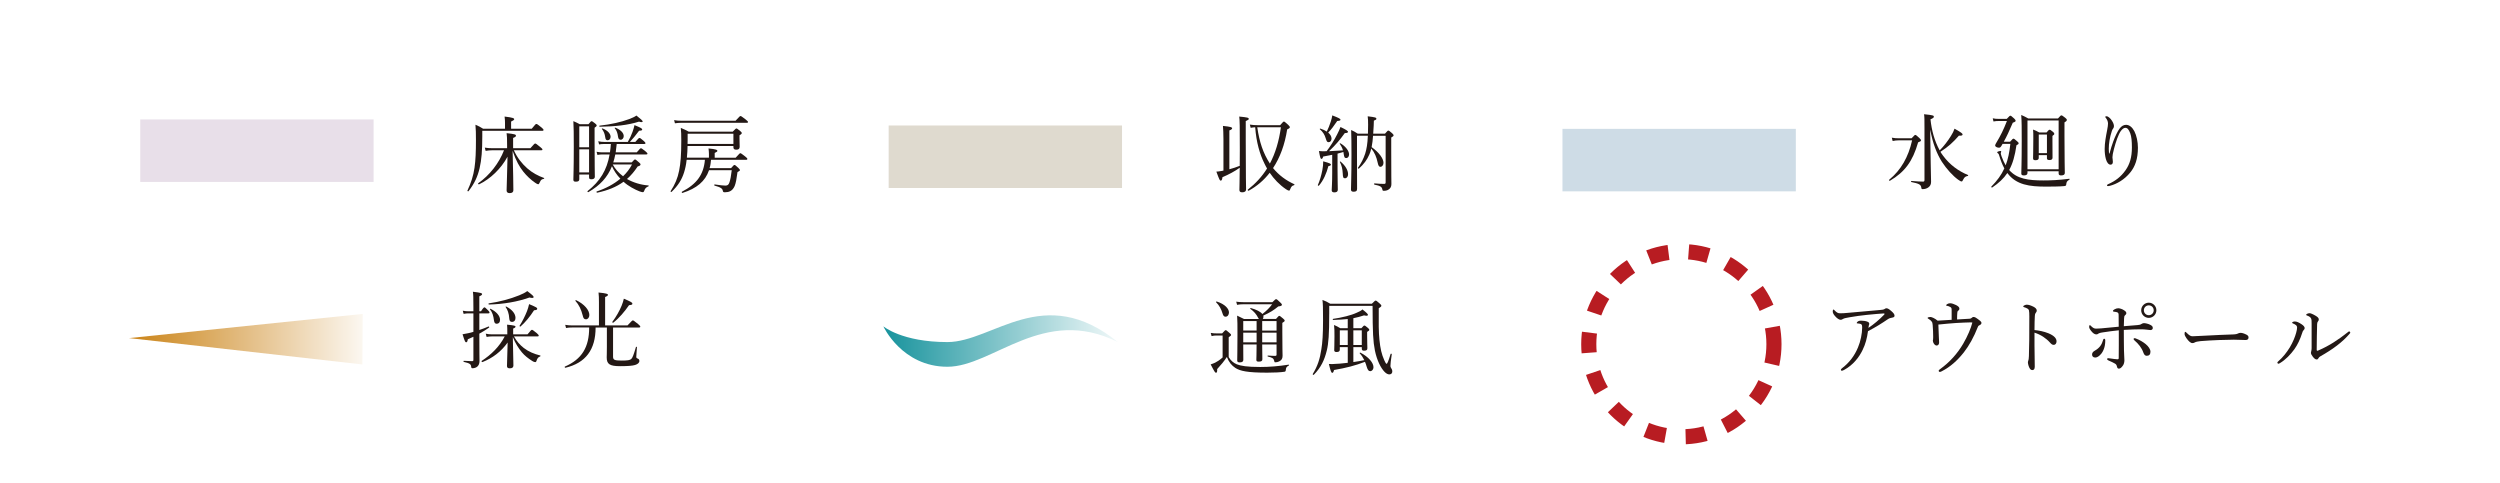 <?xml version="1.0" encoding="UTF-8"?><svg id="b" xmlns="http://www.w3.org/2000/svg" width="433.904" height="83.767" xmlns:xlink="http://www.w3.org/1999/xlink" viewBox="0 0 433.904 83.767"><defs><style>.f{fill:none;stroke:#b81c22;stroke-dasharray:0 0 3.5 3.5;stroke-miterlimit:10;stroke-width:2.625px;}.g{fill:#231815;}.g,.h,.i,.j,.k,.l,.m{stroke-width:0px;}.h{fill:#dfdacf;}.i{fill:#cedce6;}.j{fill:#fff;}.k{fill:#e8dfe9;}.l{fill:url(#e);}.m{fill:url(#d);}</style><linearGradient id="d" x1="1635.895" y1="8204.05" x2="1635.895" y2="8248.361" gradientTransform="translate(8269.678 1694.766) rotate(-90) scale(1 -1)" gradientUnits="userSpaceOnUse"><stop offset="0" stop-color="#fff"/><stop offset="1" stop-color="#c98011"/></linearGradient><linearGradient id="e" x1="1635.574" y1="8072.984" x2="1635.574" y2="8117.443" gradientTransform="translate(8269.678 1694.766) rotate(-90) scale(1 -1)" gradientUnits="userSpaceOnUse"><stop offset="0" stop-color="#fff"/><stop offset="1" stop-color="#11909a"/></linearGradient></defs><g id="c"><rect class="j" y="0" width="433.904" height="83.767"/><rect class="k" x="24.341" y="20.73" width="40.502" height="10.849"/><rect class="h" x="154.237" y="21.78" width="40.502" height="10.849"/><path class="g" d="m92.289,22.343c.623-.769.696-.826.797-.826s.203.029.899.608c.304.247.348.348.348.435s-.058.145-.203.145h-10.423v.957c0,2.464-.13,4.088-.464,5.523-.348,1.479-.884,2.653-1.928,4.001-.058.072-.232-.029-.188-.102.638-1.362,1.029-2.58,1.232-3.986.188-1.319.246-2.754.246-4.769,0-1.276-.014-1.812-.087-2.682.551.232.797.362,1.333.696h3.798v-1.029c0-.333-.014-.594-.073-1.087,1.479.174,1.667.305,1.667.464,0,.116-.145.232-.536.406v1.247h3.58Zm-3.102,3.74c.594,1.305,1.363,2.276,2.319,3.131.87.768,1.899,1.319,2.928,1.681.058.015.014.13-.043.145-.391.073-.522.174-.696.594-.116.261-.188.348-.304.348-.087,0-.247-.087-.507-.261-.768-.522-1.479-1.204-2.059-1.928-.667-.841-1.247-1.841-1.855-3.609.087,3.131.131,6.146.131,6.828,0,.333-.218.507-.638.507-.362,0-.536-.16-.536-.464,0-.638.116-3.291.159-5.856-1.116,2.073-2.986,3.871-4.943,4.798-.087.043-.232-.131-.145-.188,2-1.406,3.624-3.508,4.479-5.726h-2.058c-.377,0-.681.043-1.131.102l-.145-.565c.493.087.826.102,1.247.102h2.624v-.507c0-1.232-.015-1.508-.087-2.102,1.392.145,1.624.232,1.624.435,0,.13-.073.232-.493.391v1.783h3c.638-.739.74-.812.826-.812.101,0,.217.043.884.609.304.247.377.333.377.435,0,.087-.058.13-.188.13h-4.769Z"/><path class="g" d="m100.542,31.127c0,.29-.203.406-.609.406-.29,0-.42-.087-.42-.348,0-.638.073-1.624.073-5.74,0-2.261-.015-3.377-.073-4.421.478.203.681.305,1.116.537h1.508c.377-.479.449-.522.536-.522.102,0,.188.043.624.391.203.16.261.261.261.348,0,.102-.073.203-.362.391v2.349c0,3.899.043,5.625.043,6.175,0,.275-.218.42-.594.42-.304,0-.406-.087-.406-.333v-.493h-1.696v.841Zm1.696-9.205h-1.696v3.638h1.696v-3.638Zm-1.696,8.001h1.696v-4.001h-1.696v4.001Zm9.104-1.739c.406-.45.478-.507.565-.507.102,0,.188.058.71.521.203.174.246.247.246.348,0,.145-.13.247-.493.348-.551.841-1.16,1.566-1.855,2.175,1.073.608,2.406,1.029,3.726,1.116.058,0,.058.145,0,.159-.377.145-.594.348-.725.754-.073.203-.159.261-.246.261-.102,0-.304-.043-.58-.145-.783-.304-1.957-.913-2.769-1.667-1.247.899-2.725,1.508-4.581,1.899-.101.015-.174-.188-.072-.217,1.609-.536,3-1.29,4.102-2.218-.623-.638-1.102-1.363-1.464-2.16-.768,1.928-2.073,3.334-4.088,4.494-.087.058-.217-.116-.145-.174,2.189-1.739,3.349-3.638,3.827-6.364h-1.29c-.275,0-.493.029-.826.087l-.145-.551c.391.073.638.102.986.102h1.334c.087-.478.116-.971.159-1.45h-1.174c-.304,0-.522.015-.87.073l-.145-.551c.392.087.638.116,1.015.116h4.117c.319-.536.609-1.16.826-1.769.159-.435.261-.826.333-1.145,1.087.449,1.334.58,1.334.754,0,.13-.058.203-.536.217-.58.783-1.058,1.363-1.594,1.942h.942c.522-.623.623-.681.725-.681.087,0,.203.043.725.507.232.203.304.305.304.392,0,.101-.043.145-.203.145h-4.784c-.043.479-.101.972-.174,1.45h3.653c.536-.652.638-.71.725-.71.102,0,.203.058.797.536.261.217.333.319.333.406s-.058.13-.188.13h-5.392c-.087.464-.203.928-.348,1.377h3.204Zm-5.581-6.378c1.899-.203,3.783-.623,5.117-1.13.522-.203.971-.392,1.276-.624.797.624,1.087.899,1.087,1.029,0,.072-.058.116-.203.116-.102,0-.247-.029-.435-.087-1.928.609-4.175.855-6.813.884-.087,0-.116-.174-.029-.188Zm.971,1.957c-.087-.551-.232-.942-.58-1.392-.029-.043.058-.102.116-.087.87.333,1.406.928,1.406,1.45,0,.348-.218.609-.507.609-.275,0-.377-.131-.435-.58Zm1.305,4.784c.435.812,1.073,1.493,1.798,2.044.638-.609,1.16-1.29,1.551-2.044h-3.349Zm.928-4.812c-.087-.638-.232-1.087-.58-1.493-.043-.043.043-.102.102-.087.957.377,1.464.928,1.464,1.464,0,.348-.232.638-.536.638-.261,0-.406-.188-.449-.521Z"/><path class="g" d="m123.044,27.373v-.667c0-.232-.029-.624-.073-.942,1.363.13,1.537.261,1.537.435,0,.087-.116.188-.464.348v.826h3.638c.623-.71.725-.783.812-.783.101,0,.203.073.855.58.29.232.362.319.362.42,0,.087-.058.145-.188.145h-6.117c-.043.493-.101.971-.246,1.45h3.725c.42-.493.493-.551.594-.551s.188.058.667.507c.217.217.275.305.275.392s-.073.145-.42.333c-.159,1.217-.29,1.913-.493,2.42-.188.42-.42.71-.754.884-.247.145-.609.203-.942.203-.261,0-.319-.058-.362-.261-.058-.363-.319-.595-1.435-.899-.087-.029-.058-.217.029-.203,1.015.145,1.449.203,1.855.203s.565-.16.71-.58c.159-.478.275-1.087.391-2.087h-3.943c-.652,1.914-2.131,3.16-4.61,3.943-.102.029-.174-.174-.087-.217,2.551-1.319,3.769-2.957,3.986-5.538h-3.175c-.087.855-.247,1.566-.449,2.204-.406,1.275-1.029,2.261-2.16,3.363-.058.058-.217-.043-.174-.116.768-1.174,1.218-2.247,1.479-3.552.261-1.29.377-2.812.377-5.218,0-1.116-.015-1.464-.087-2.218.58.247.826.348,1.377.652h7.639c.478-.493.551-.551.638-.551.102,0,.188.058.667.449.203.174.261.247.261.348,0,.116-.043.16-.391.392v.507c0,.87.029,1.247.029,1.479,0,.362-.188.507-.594.507-.348,0-.493-.13-.493-.435v-.203h-7.958c-.015.681-.043,1.363-.116,2.029h3.827Zm-6.045-6.523c.464.087.783.102,1.203.102h9.466c.667-.739.768-.812.855-.812.102,0,.218.073.913.609.319.261.391.348.391.435s-.058.13-.203.13h-11.408c-.377,0-.652.029-1.073.087l-.145-.551Zm10.292,2.363h-7.944v1c0,.261,0,.522-.014.769h7.958v-1.769Z"/><path class="g" d="m213.372,29.376c.609-.16,1.218-.362,1.798-.594.014-.783.014-1.696.014-2.783,0-4.117-.014-5.146-.101-5.77,1.464.145,1.652.203,1.652.406,0,.116-.058.174-.522.377v3.436c0,6.538.058,7.9.058,8.393,0,.348-.217.537-.681.537-.348,0-.479-.145-.479-.42,0-.363.043-1.334.058-3.841-.884.623-1.855,1.145-3.001,1.638-.043.435-.145.594-.29.594-.159,0-.218-.058-.768-1.565.218,0,.551-.043.928-.116.101-.015.203-.043.304-.058v-5.421c-.015-1.058-.029-1.754-.087-2.334,1.435.145,1.594.247,1.594.406,0,.13-.102.232-.479.377v6.741Zm8.813-7.654c.493-.565.565-.624.652-.624.102,0,.174.058.739.565.232.232.29.319.29.406,0,.131-.087.218-.464.392-.406,2.624-1.232,4.871-2.45,6.711,1.029,1.261,2.276,2.16,3.682,2.798.073.029.029.159-.043.174-.348.087-.479.232-.667.71-.072.188-.101.232-.203.232-.087,0-.246-.058-.507-.232-1.16-.783-2.102-1.783-2.841-2.87-1,1.29-2.218,2.333-3.653,3.117-.087.043-.232-.131-.145-.188,1.363-1.073,2.464-2.276,3.334-3.667-.16-.29-.319-.565-.449-.855-.812-1.624-1.421-3.711-1.609-6.306-.261.015-.493.043-.783.102l-.145-.565c.507.073.826.102,1.276.102h3.986Zm-3.972.362c.377,2.58,1.015,4.494,2.189,6.306.957-1.797,1.58-3.885,1.914-6.306h-4.102Z"/><path class="g" d="m228.727,32.116c.333-.725.609-1.696.783-2.595.102-.551.159-1.087.145-1.522,1.145.319,1.333.406,1.333.58,0,.116-.087.188-.435.261-.319,1.232-.841,2.45-1.638,3.378-.058.072-.232-.029-.188-.102Zm2.493-5.248c-.42.087-.913.188-1.565.304-.102.319-.174.406-.304.406-.159,0-.232-.218-.435-1.363.319.029.464.043.681.043.232,0,.449,0,.652-.015.652-.84,1.305-1.87,1.841-2.942.246-.493.464-.928.565-1.261.986.479,1.304.681,1.304.841,0,.116-.116.217-.551.217-.884,1.218-1.522,1.986-2.74,3.146.812-.043,1.696-.087,2.421-.145-.116-.406-.304-.768-.565-1.159-.029-.044.043-.102.102-.073.87.479,1.522,1.319,1.522,1.928,0,.362-.188.638-.493.638-.276,0-.348-.116-.435-.696-.014-.13-.029-.247-.058-.362-.333.101-.681.203-1.015.29v2.783c0,1.595.044,3.044.044,3.494,0,.304-.203.449-.594.449-.319,0-.464-.116-.464-.377s.087-1.217.087-2.986v-3.16Zm-.116-2.812c0,.348-.218.623-.479.623-.275,0-.348-.072-.536-.681-.174-.609-.464-1.073-1.015-1.565-.043-.044.029-.131.087-.116.449.145.826.319,1.116.522.261-.522.493-1.116.696-1.74.131-.391.218-.768.261-1.073,1.131.435,1.421.595,1.421.74s-.116.203-.565.231c-.638.942-1,1.436-1.566,2.015.377.319.58.681.58,1.044Zm1.942,6.016c-.043-.739-.159-1.29-.493-1.957-.029-.058.073-.116.116-.072.841.71,1.305,1.507,1.305,2.203,0,.406-.218.696-.536.696-.29,0-.363-.13-.391-.87Zm5.262-6.509c-.043.667-.116,1.319-.246,1.972,1.29.913,2.058,2,2.058,2.725,0,.377-.232.696-.536.696-.232,0-.362-.188-.479-.754-.203-.942-.493-1.667-1.102-2.435-.087.406-.203.753-.348,1.073-.406.928-.942,1.638-1.798,2.42-.058.058-.232-.058-.174-.13.594-.826.957-1.565,1.261-2.464.246-.783.406-1.725.464-3.102h-1.885v3.407c0,3.624.014,4.929.014,5.812,0,.363-.188.493-.594.493-.333,0-.464-.116-.464-.377,0-.783.087-2.232.087-6.03,0-2-.014-3.131-.058-4.305.493.232.696.333,1.145.638h1.769c.014-.464.029-.986.029-1.551,0-.696-.015-.985-.073-1.464,1.348.16,1.508.217,1.508.435,0,.116-.058.174-.435.319,0,.304-.015.594-.029.87-.029.507-.058.971-.087,1.392h2.044c.42-.493.493-.536.58-.536.102,0,.188.043.652.449.203.203.261.275.261.377,0,.116-.101.203-.406.377v2.247c0,4.842.029,5.161.029,5.842,0,.464-.188.739-.478.928-.188.145-.493.232-.826.232-.188,0-.247-.043-.275-.275-.087-.406-.319-.594-1.363-.797-.087-.014-.087-.232,0-.217.812.073,1.247.087,1.71.087.16,0,.232-.087.232-.247v-8.103h-2.189Z"/><rect class="i" x="271.184" y="22.363" width="40.502" height="10.849"/><path class="g" d="m331.782,23.998c.479-.522.551-.58.638-.58.101,0,.203.058.71.537.232.217.275.319.275.406,0,.13-.101.203-.493.348-.942,3.305-2.319,5.146-4.899,6.668-.073.043-.203-.116-.131-.174,2.059-1.696,3.334-3.928,3.987-6.842h-2.363c-.362,0-.594.029-1.015.116l-.145-.58c.479.087.754.102,1.174.102h2.261Zm3.233-.87c.029,3.146.145,7.987.145,8.437,0,.435-.16.725-.449.942-.261.203-.623.319-1.015.319-.174,0-.203-.043-.247-.333-.073-.449-.406-.638-1.71-.898-.073-.015-.073-.188,0-.188.884.072,1.682.116,2.03.116.174,0,.246-.072.246-.275v-8.871c0-1.754,0-1.986-.073-2.551,1.58.159,1.696.232,1.696.42,0,.145-.058.246-.58.464.188,1.87.681,3.725,1.594,5.392.696-.696,1.435-1.652,1.957-2.508.304-.493.478-.826.623-1.261,1.189.682,1.392.827,1.392,1.015,0,.145-.145.232-.638.203-.971,1.116-1.812,1.899-3.204,2.798.145.232.29.464.449.667,1.203,1.624,2.696,2.682,4.334,3.363.073.029.029.145-.043.16-.377.072-.58.203-.783.623-.13.275-.174.333-.29.333s-.29-.087-.609-.319c-.87-.624-1.986-1.827-2.812-3.102-.841-1.348-1.58-3.131-2.015-5.581v.638Z"/><path class="g" d="m348.863,24.606c.42-.478.507-.536.594-.536.102,0,.203.058.638.449.203.16.261.261.261.348,0,.13-.101.217-.377.348-.261,1.798-.638,3.16-1.261,4.291,1.333,1.551,3.334,1.812,5.929,1.812,1.348,0,2.638-.058,4.508-.29.073,0,.073.116.014.16-.42.232-.507.391-.551.826-.014.188-.073.261-.377.29-.71.072-2.131.087-3.146.087-2.798,0-5.161-.275-6.697-2.363-.638.957-1.493,1.754-2.638,2.522-.073.043-.203-.102-.145-.159,1.015-1.029,1.739-2.015,2.261-3.16-.333-.609-.623-1.348-.913-2.305-.058-.188-.087-.246-.203-.319-.073-.043-.13-.13-.13-.188,0-.087.406-.217.58-.217.087,0,.13.043.13.116,0,.043-.087.203-.087.275,0,.101.058.304.159.594.203.565.435,1.058.696,1.507.406-1.058.652-2.247.812-3.725h-1.348l-.218.377c-.145.217-.232.29-.42.29-.304,0-.652-.174-.652-.377,0-.072.029-.174.116-.333.855-1.421,1.348-2.436,1.928-3.929h-1.319c-.464,0-.71.029-1.015.087l-.13-.551c.377.087.638.102,1.116.102h1.319c.435-.479.536-.551.623-.551.102,0,.188.058.667.493.203.203.247.29.247.377,0,.13-.087.203-.493.348-.652,1.522-1.015,2.319-1.566,3.305h1.087Zm8.321-4.044c.42-.479.493-.537.594-.537s.218.058.667.42c.218.174.275.261.275.362,0,.145-.087.247-.406.435v2.305c0,3.972.058,5.871.058,6.48,0,.29-.247.42-.638.42-.304,0-.435-.102-.435-.363v-.362h-5.407v.319c0,.275-.246.406-.623.406-.304,0-.449-.102-.449-.319,0-.681.073-1.638.073-5.653,0-2.189,0-3.392-.087-4.522.536.232.725.333,1.218.609h5.161Zm-5.291.348v8.466h5.407v-8.466h-5.407Zm3.305,2.087c.333-.42.435-.479.536-.479s.203.058.594.377c.174.145.217.232.217.333s-.029.16-.319.362v.855c0,1.71.014,2.653.014,2.928s-.174.406-.522.406c-.304,0-.449-.087-.449-.304v-.551h-1.421v.493c0,.275-.203.391-.58.391-.29,0-.406-.101-.406-.333,0-.45.043-1.16.043-3.436,0-.754,0-1.087-.043-1.551.449.174.652.261,1.073.507h1.261Zm-1.348.348v3.232h1.421v-3.232h-1.421Z"/><path class="g" d="m366.132,26.636c.218-.884.435-1.45.638-2.059.319-.87.768-1.827,1.131-2.291.304-.391.667-.623,1.102-.623.565,0,1.073.42,1.435,1.102.391.754.623,1.87.623,2.856,0,1.971-.493,3.291-1.334,4.319-1,1.232-2.305,1.986-3.508,2.305-.16.043-.276.058-.348.058-.116,0-.174-.044-.174-.145,0-.058.043-.131.188-.188,1.29-.565,2.232-1.305,3.015-2.406.754-1.059,1.116-2.291,1.116-3.972,0-1.058-.073-1.884-.29-2.464-.261-.681-.493-.942-.855-.942-.275,0-.522.217-.768.536-.449.609-.884,1.928-1.203,3.146-.188.696-.261,1.174-.261,1.435,0,.13.015.275.044.42.014.145.029.275.029.377,0,.333-.174.479-.406.479-.348,0-.652-.392-.812-1-.145-.551-.203-1.087-.203-1.739,0-1.015.217-2.204.42-3.218.116-.609.159-.913.159-1.188,0-.362-.159-.681-.391-1-.043-.058-.101-.087-.101-.145,0-.073.159-.116.261-.116.203,0,.638.319.928.797.261.42.333.696.333.942,0,.159-.073.319-.145.406-.072.072-.159.232-.217.42-.363,1.073-.536,2.174-.536,3.102,0,.13.014.406.043.797h.087Z"/><path class="g" d="m82.163,54.39h-.855c-.275,0-.493.015-.841.087l-.145-.551c.391.072.623.102.971.102h.87v-.624c0-1.899-.015-2.203-.087-2.769,1.435.174,1.595.247,1.595.406,0,.13-.087.218-.479.392v2.595h.29c.391-.609.507-.682.609-.682.087,0,.174.073.638.537.174.16.232.275.232.362,0,.102-.043.145-.188.145h-1.58v2.885c.58-.188,1.131-.406,1.595-.609.072-.029.174.13.101.188-.551.391-1.116.739-1.696,1.058,0,3.653.029,4.189.029,4.769,0,.435-.145.725-.362.928-.203.188-.522.305-.884.305-.116,0-.188-.102-.203-.261-.029-.435-.232-.609-1.276-.841-.073-.014-.073-.188,0-.188.754.044,1.145.058,1.42.058.188,0,.247-.043.247-.232v-4.001c-.319.145-.638.29-.971.435-.058.392-.131.522-.29.522-.145,0-.218-.087-.623-1.392.246-.029.594-.102,1-.188.29-.072.58-.145.884-.232v-3.204Zm7.045,4.001c.449.826,1,1.449,1.696,2,.841.652,1.841,1.058,2.856,1.304.073.015.058.145-.015.174-.348.116-.507.348-.652.826-.044.087-.102.16-.174.16-.102,0-.304-.044-.565-.218-.667-.42-1.304-.913-1.783-1.493-.551-.667-1.116-1.536-1.565-2.638.058,2.508.101,4.523.101,4.929,0,.319-.188.493-.623.493-.377,0-.493-.145-.493-.42,0-.304.072-2.058.116-4.059-1.145,1.595-2.609,2.696-4.363,3.392-.102.043-.232-.145-.145-.203,1.638-1.073,3.059-2.435,4.001-4.247h-2.276c-.304,0-.522.029-.87.087l-.145-.565c.406.087.667.116,1.015.116h2.725v-.174c0-.768,0-1.043-.043-1.507,1.319.13,1.464.203,1.464.348,0,.116-.087.203-.406.333v1h2.493c.565-.71.681-.783.768-.783.101,0,.217.073.826.565.275.247.348.348.348.435,0,.102-.043.145-.188.145h-4.102Zm-4.363-5.74c1.885-.276,3.725-.769,5.262-1.392.58-.232,1.073-.479,1.406-.74.899.682,1.102.884,1.102,1.029,0,.087-.043.16-.246.16-.102,0-.261-.015-.479-.073-2.044.739-4.523,1.16-7.031,1.218-.087,0-.101-.188-.014-.203Zm.899,3.015c-.116-.898-.275-1.42-.71-1.986-.029-.043.043-.116.102-.087,1.044.507,1.652,1.247,1.652,1.899,0,.435-.203.696-.609.696-.247,0-.377-.174-.435-.522Zm2.653-.319c-.058-1-.319-1.609-.638-2.058-.029-.043.043-.116.101-.087,1.029.521,1.609,1.261,1.609,1.971,0,.42-.203.696-.623.696-.276,0-.42-.188-.449-.522Zm1.783,1.189c.522-.812.942-1.667,1.29-2.537.145-.391.275-.812.362-1.217,1.348.58,1.406.623,1.406.812,0,.145-.087.217-.551.261-.681,1.072-1.566,2.145-2.348,2.812-.073.058-.203-.058-.159-.13Z"/><path class="g" d="m103.375,56.84c0,3.856-1.74,6.161-5.233,6.987-.101.029-.188-.16-.101-.203,2.943-1.276,4.218-3.349,4.218-6.784h-3.001c-.348,0-.609.015-1.015.087l-.145-.551c.449.073.754.102,1.145.102h4.711v-4.001c0-.739-.015-1.203-.073-1.71,1.464.145,1.638.261,1.638.406,0,.116-.116.232-.493.377v4.929h3.885c.739-.797.841-.87.928-.87.102,0,.203.072.899.623.319.261.391.377.391.464s-.058.145-.203.145h-4.523v5.059c0,.537.218.681,1.45.681,1.116,0,1.479-.072,1.71-.275.218-.203.406-.696.812-2.073.014-.072.174-.058.174.015-.029.536-.116,1.392-.116,1.682,0,.188.058.231.304.333.159.058.232.218.232.392,0,.304-.275.551-.754.696-.449.13-1.189.203-2.595.203-1.827,0-2.319-.376-2.319-1.522,0-.232.029-.652.029-1.855v-3.334h-1.957Zm-2.247-2.116c-.261-1.029-.652-1.841-1.261-2.508-.043-.058.058-.145.13-.116,1.45.696,2.291,1.74,2.291,2.581,0,.42-.261.739-.58.739s-.464-.16-.58-.696Zm5.146,1.145c.667-.884,1.247-1.914,1.609-2.798.188-.464.319-.87.392-1.232,1.188.507,1.479.667,1.479.841s-.029.232-.58.29c-.754,1.102-1.71,2.232-2.725,3.029-.072.058-.232-.058-.174-.13Z"/><path class="g" d="m213.257,61.984c.377.638.855,1.015,1.406,1.247.71.275,1.769.464,4.073.464,1.58,0,3.175-.131,4.928-.406.073-.014.073.131.015.16-.392.203-.479.333-.522.826-.014.145-.073.217-.218.247-.681.102-1.71.159-3,.159-3.45,0-4.711-.29-5.537-.826-.624-.42-1.087-.942-1.464-1.899-.479.739-1.029,1.392-1.682,2.102.014.479-.043.638-.203.638-.145,0-.218-.072-.928-1.45.333-.101.58-.217.783-.304.362-.188.725-.406,1.29-.899v-3.812h-.928c-.377,0-.667.015-.986.102l-.145-.551c.391.073.725.087,1.131.087h.841c.464-.507.536-.565.623-.565.102,0,.174.058.652.479.218.174.275.261.275.348,0,.101-.043.159-.406.406v3.45Zm-1.102-7.668c-.174-.609-.536-1.319-1.087-1.855-.058-.043.043-.16.116-.13,1.435.464,2.116,1.261,2.116,1.899,0,.391-.232.739-.594.739-.261,0-.406-.145-.551-.652Zm6.335,1.043c-.043-.043-.073-.101-.101-.159-.348-.682-.725-1.116-1.392-1.609-.043-.029.029-.145.087-.13.986.275,1.696.638,2.015,1.044.768-.609,1.232-1.073,1.696-1.696h-4.987c-.435,0-.739.029-1.102.102l-.145-.551c.42.058.768.087,1.232.087h5.044c.478-.479.551-.522.652-.522.087,0,.174.043.71.565.232.217.29.305.29.392,0,.188-.174.261-.623.304-.812.667-1.392,1.029-2.609,1.595.015.072.029.13.029.203,0,.145-.043.276-.116.377h2.29c.406-.478.493-.536.58-.536s.174.058.652.464c.218.188.275.261.275.362,0,.116-.087.203-.406.392v1.551c0,2.812.043,3.812.043,4.175,0,.537-.232.783-.609.971-.203.102-.449.145-.652.145-.13,0-.159-.029-.217-.333-.087-.333-.304-.493-1.073-.667-.073-.015-.073-.174,0-.174.565.044.884.058,1.261.058.174,0,.247-.058.247-.217v-1.769h-2.493c.015,1.218.029,2.203.029,2.58,0,.29-.188.406-.638.406-.304,0-.406-.087-.406-.319,0-.217.043-1.043.043-2.58v-.087h-2.319c0,1.479.015,2.146.015,2.682,0,.29-.203.435-.624.435-.319,0-.435-.102-.435-.348,0-.623.043-1.609.043-4.392,0-1.682,0-2.522-.058-3.377.493.232.71.333,1.188.58h2.58Zm-2.711.363v1.652h2.319v-1.652h-2.319Zm2.319,2.015h-2.319v1.682h2.319v-1.682Zm.971-.362h2.493v-1.652h-2.493v1.652Zm2.493,2.044v-1.682h-2.493v1.682h2.493Z"/><path class="g" d="m230.7,54.504c0,3.522-.116,5.088-.42,6.334-.406,1.653-1,2.928-2.247,4.204-.072.072-.246-.043-.188-.131.841-1.377,1.247-2.624,1.493-4.305.188-1.116.29-2.565.29-5.001,0-2.232-.015-2.812-.102-3.551.551.203.812.333,1.363.667h7.205c.493-.493.58-.551.667-.551.102,0,.203.058.696.507.232.203.29.29.29.377,0,.13-.058.203-.449.449-.029,2.653-.014,4.175.116,5.465.159,1.551.377,2.507.841,3.551.174.391.304.624.391.624.13,0,.304-.363.71-1.711.029-.087.218-.043.203.043-.174,1.087-.232,1.754-.232,2.03,0,.174.044.275.247.609.043.087.073.203.073.362,0,.304-.188.507-.522.507-.246,0-.551-.16-.826-.449-.652-.667-1.319-2-1.667-3.682-.319-1.638-.392-3.03-.406-7.77h-7.523v1.421Zm3.218,5.74h-1.377v.42c0,.304-.159.435-.594.435-.275,0-.377-.131-.377-.319,0-.376.043-.971.043-2.377,0-.884,0-1.363-.073-2,.464.203.652.304,1.087.565h1.29v-1.595c-.725.072-1.537.13-2.522.16-.087,0-.116-.174-.029-.188,1.493-.203,3.204-.638,4.088-1.059.449-.174.812-.376,1.015-.58.797.624.957.812.957.957s-.261.188-.681.073c-.594.203-1.189.362-1.855.493v1.74h1.392c.362-.42.435-.464.522-.464.102,0,.188.043.609.406.188.159.247.247.247.333,0,.101-.073.174-.377.362v.667c0,1.174.043,1.87.043,2.16,0,.304-.159.435-.58.435-.275,0-.391-.087-.391-.348v-.275h-1.464v2.595c.638-.087,1.261-.203,1.899-.333-.218-.449-.464-.826-.797-1.188-.043-.058.058-.145.116-.116,1.435.739,2.276,1.769,2.276,2.537,0,.377-.261.681-.565.681-.29,0-.435-.217-.609-.754-.087-.319-.188-.609-.304-.87-1.624.638-3.261,1.058-5.364,1.42-.116.406-.188.493-.319.493-.159,0-.29-.305-.58-1.537.261.015.406.015.58.015.884-.029,1.783-.102,2.696-.218v-2.725Zm-1.377-2.914v2.551h1.377v-2.551h-1.377Zm3.812,0h-1.464v2.551h1.464v-2.551Z"/><path class="g" d="m323.287,60.723c-.638,1.333-1.682,2.638-3.189,3.464-.188.102-.319.16-.435.16-.087,0-.159-.087-.159-.16,0-.087.058-.16.203-.275,1.319-1.015,2.175-2.189,2.769-3.609.449-1.044.725-2.436.725-3.421,0-.188,0-.449-.116-.565-.087-.102-.392-.174-.681-.188-.087,0-.145,0-.145-.087,0-.073.102-.188.232-.275.116-.073.29-.116.507-.116.42,0,.884.073,1.131.188.217.087.304.203.304.392,0,.072-.044.159-.073.246-.029.087-.058.261-.073.435.971-.652,1.812-1.363,2.725-2.291.043-.043.073-.072.073-.159,0-.043-.058-.058-.174-.058-.42.029-1.74.116-2.885.247-1,.101-2.044.246-2.957.406-.551.102-1,.174-1.174.29-.203.13-.29.159-.435.159-.275,0-.652-.275-.986-.667-.261-.305-.377-.551-.377-.783,0-.174.043-.333.101-.333.087,0,.159.072.232.159.391.406.609.493.942.493.377,0,.826-.015,1.464-.087,1.841-.174,3.697-.333,5.538-.493.42-.043.551-.058.667-.13.102-.073.232-.16.377-.16.217,0,.464.145.841.479.333.29.565.536.565.812,0,.203-.145.29-.42.333-.29.043-.522.116-.812.319-.986.667-1.971,1.305-3.377,2.03-.159,1.188-.435,2.261-.928,3.247Z"/><path class="g" d="m338.729,53.91c0-.377,0-.493-.232-.624-.188-.116-.42-.188-.609-.217-.073-.015-.116-.015-.116-.073,0-.058.087-.159.159-.203.188-.102.319-.16.536-.16.29,0,.652.13,1.044.319.362.203.565.362.565.624,0,.145-.087.275-.246.391-.073.043-.102.102-.116.305-.029.29-.043.696-.043,1.174.841-.043,1.493-.087,2.189-.13.174-.014.261-.058.348-.145.087-.087.188-.159.333-.159.232,0,.507.188.754.377.275.203.609.42.609.667,0,.16-.13.29-.29.362-.188.073-.261.145-.333.319-.696,1.769-1.522,3.261-2.435,4.421-1.102,1.392-2.319,2.508-3.856,3.291-.116.058-.218.102-.304.102-.131,0-.203-.102-.203-.188,0-.13.087-.174.232-.29,1.696-1.218,3.015-2.711,4.015-4.407.783-1.348,1.348-2.696,1.595-3.682-.131-.029-.247-.029-.392-.029-.449,0-1.508.058-2.406.102-1.044.073-2.015.16-3.102.275.029.87.058,1.58.087,2.218.015.348.043.681.043.87,0,.319-.145.551-.435.551-.159,0-.333-.116-.478-.333-.102-.145-.174-.362-.174-.536,0-.073.014-.145.043-.203.015-.058.015-.174.015-.406,0-.667-.029-1.348-.087-2.073-.029-.348-.058-.449-.174-.608-.102-.16-.304-.319-.536-.464-.13-.073-.174-.102-.174-.16,0-.102.247-.174.479-.174s.754.217,1.261.638c.855-.043,1.624-.087,2.435-.145v-1.594Z"/><path class="g" d="m353.113,60.143c0,.841.043,2.581.043,3.508,0,.435-.188.58-.406.58-.174,0-.319-.058-.464-.29-.174-.261-.319-.783-.319-1.073,0-.13.073-.275.102-.391.014-.073.058-.232.072-.681.029-.783.044-1.406.058-2.769.014-1.406.014-2.74.014-4.073,0-.479-.014-.913-.073-1.116-.043-.116-.13-.217-.29-.304-.218-.116-.391-.174-.551-.218-.102-.029-.145-.072-.145-.13s.073-.116.145-.159c.116-.073.319-.145.449-.145.333,0,.696.116,1.174.348.348.174.58.406.58.667,0,.159-.073.29-.203.449-.072.102-.116.203-.13.507-.029.551-.058,1.392-.058,2.436.725.058,1.652.246,2.406.551,1.015.42,1.421.898,1.421,1.406,0,.391-.232.608-.464.608-.247.015-.406-.087-.725-.449-.304-.348-.71-.667-1.131-.957-.493-.319-1.029-.565-1.508-.71v2.406Z"/><path class="g" d="m370.917,56.432c.377-.029.58-.072.812-.232.087-.058.232-.116.377-.116.232,0,.783.102,1.174.333.246.145.362.261.362.522,0,.203-.174.348-.391.348-.188,0-.435-.058-.681-.073-.232-.029-.754-.072-1.102-.058-.58,0-1.594.029-2.856.101.015,1.392,0,2.551.029,3.581.029.928.073,1.363.073,1.71,0,.29-.087.638-.218.841-.261.392-.493.594-.725.594-.188,0-.29-.072-.362-.406-.058-.275-.188-.391-.377-.493-.319-.174-.768-.392-1.116-.537-.174-.087-.203-.145-.203-.232,0-.072.058-.145.145-.145s.203.015.304.029c.435.072,1.145.159,1.319.159.203,0,.246-.043.246-.261.015-.58.015-1.247.015-2.16v-2.609c-.928.102-1.798.203-2.783.362-.261.043-.536.087-.667.16-.174.101-.246.188-.449.188-.275,0-.551-.16-.899-.595-.275-.362-.348-.521-.348-.739,0-.087.043-.275.116-.275s.174.13.304.247c.304.275.479.362.812.362.261,0,.609-.015.841-.043.812-.087,1.87-.188,3.059-.29,0-.652,0-1.435-.014-1.913,0-.188,0-.333-.058-.435-.073-.116-.188-.16-.362-.203-.159-.029-.304-.043-.42-.058-.087-.014-.145-.043-.145-.116,0-.087.073-.188.247-.275.217-.13.449-.203.667-.203.246,0,.696.13,1.029.363.275.188.377.29.377.507,0,.159-.13.261-.232.362-.116.116-.145.217-.159.551-.014.348-.029.783-.043,1.333.884-.072,1.74-.145,2.305-.188Zm-5.523,2.638c0,.261-.014.638-.087.957-.102.493-.304.985-.594,1.348-.391.478-.754.681-1.058.681-.377,0-.551-.247-.551-.507,0-.29.116-.493.536-.725.363-.203.652-.464.87-.74.246-.319.42-.739.507-1.072.043-.174.116-.218.203-.218.102,0,.174.102.174.275Zm5.349-.304c.594.217,1.247.609,1.667.957.493.406.826.899.826,1.319,0,.464-.218.71-.638.71-.275,0-.449-.145-.609-.595-.261-.768-.826-1.479-1.536-2.087-.102-.087-.145-.174-.145-.232,0-.087.087-.145.174-.145.072,0,.159.029.261.073Zm3.522-4.914c0,.725-.594,1.319-1.319,1.319s-1.319-.594-1.319-1.319.594-1.319,1.319-1.319,1.319.594,1.319,1.319Zm-2.174,0c0,.479.377.855.855.855s.855-.376.855-.855-.377-.855-.855-.855-.855.377-.855.855Z"/><path class="g" d="m380.504,59.549c-.29,0-.638-.319-1.015-.841-.188-.261-.333-.536-.333-.754,0-.188.029-.362.13-.362.073,0,.131.073.232.174.507.493.71.595,1.044.595.304,0,.855-.029,1.841-.087,1.971-.116,3.928-.188,5.161-.231.493-.015.725-.087.884-.174.116-.058.29-.102.449-.102.145,0,.348.043.594.131.681.261.768.42.768.681,0,.29-.188.435-.507.435-.551,0-1.333-.058-2.044-.058-1.29,0-3.856.087-5.755.246-.464.044-.855.131-1,.218-.101.072-.246.13-.449.13Z"/><path class="g" d="m398.497,56.432c-.159-.13-.333-.217-.551-.304-.073-.029-.116-.073-.116-.13,0-.116.261-.203.478-.203.304,0,.681.159,1.174.493.304.203.522.435.522.652,0,.13-.058.247-.188.362-.131.131-.174.261-.247.493-.348,1.087-.783,2.015-1.348,2.812-.638.884-1.537,1.841-2.522,2.421-.087.043-.174.102-.261.102-.073,0-.174-.102-.174-.188,0-.073.029-.116.145-.217.812-.71,1.464-1.537,2.015-2.436.551-.928.899-1.797,1.102-2.537.102-.377.159-.667.159-.884,0-.188-.058-.319-.188-.435Zm3.392-1.638c.362.217.565.391.565.652,0,.131-.058.261-.159.363-.058.058-.131.246-.131.449-.043,1.507-.058,2.812-.073,4.45,0,.116.044.174.073.174.043,0,.116-.014.247-.072,1.841-.797,3.392-1.812,5.073-3.146.101-.087.159-.145.246-.145.073,0,.188.116.188.203,0,.058-.058.145-.102.188-1.275,1.493-2.899,2.696-5.131,3.958-.145.087-.218.188-.29.304-.087.16-.159.218-.304.218-.203,0-.391-.13-.652-.45-.203-.261-.348-.493-.348-.71,0-.073.015-.16.044-.247.029-.102.073-.29.073-.551.014-1.319.014-2.769,0-4.233,0-.522,0-.739-.102-.942-.087-.188-.319-.363-.696-.493-.087-.029-.145-.058-.145-.13,0-.145.362-.275.609-.275.13,0,.536.145,1.015.435Z"/><polygon class="m" points="62.956 54.485 22.394 58.68 62.9 63.256 62.956 54.485"/><path class="l" d="m194.013,59.371c-12.884-10.446-21.668,0-29.575,0s-11.121-2.731-11.121-2.731c0,0,3.217,7.014,11.121,7.014s16.694-10.745,29.575-4.283Z"/><circle class="f" cx="291.82" cy="59.741" r="16.071"/></g></svg>